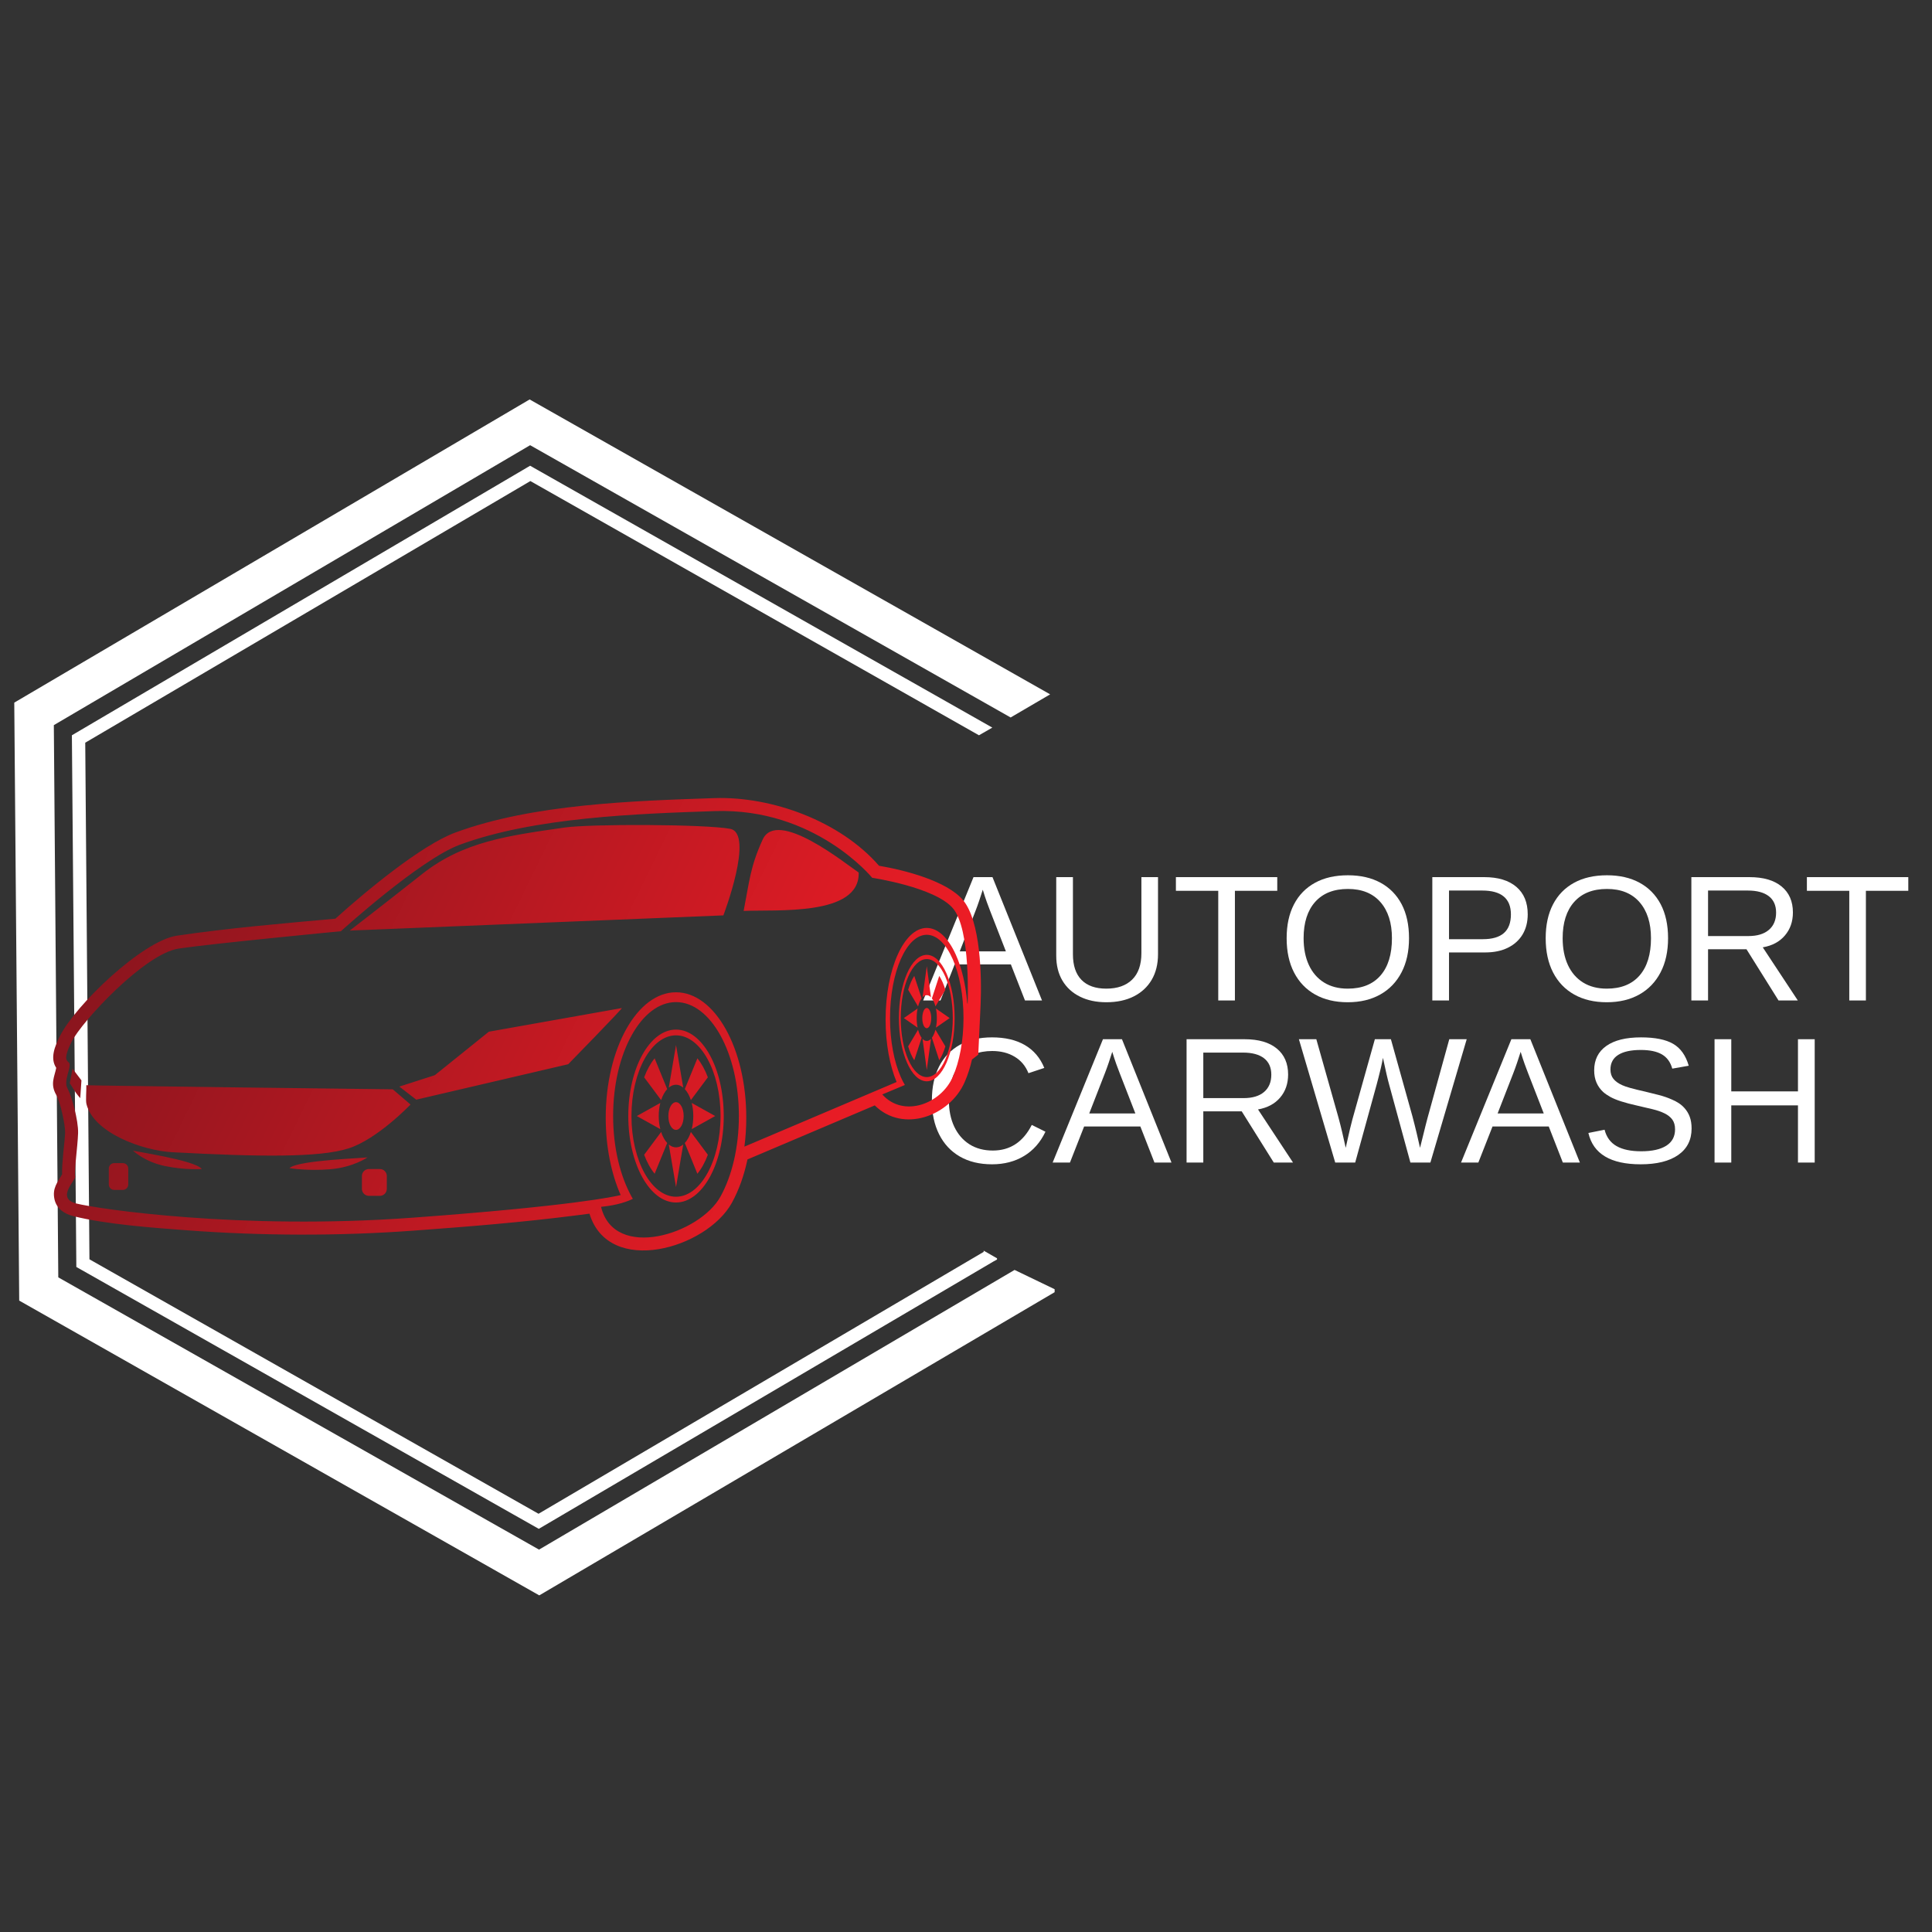 <?xml version="1.0" encoding="UTF-8" standalone="no"?> <svg xmlns="http://www.w3.org/2000/svg" xmlns:xlink="http://www.w3.org/1999/xlink" version="1.1" width="500" height="500" viewBox="0 0 500 500" xml:space="preserve"><rect x="0" y="0" width="500" height="500" fill="#333333" stroke="none"/> <desc>Created with Fabric.js 3.6.3</desc> <defs> </defs> <g transform="matrix(0.64 0 0 0.64 141.612 258.129)"> <g style=""> <g transform="matrix(1 0 0 1 -5.15 0)"> <polygon style="stroke: none; stroke-width: 1; stroke-dasharray: none; stroke-linecap: butt; stroke-dashoffset: 0; stroke-linejoin: miter; stroke-miterlimit: 4; fill: rgb(255,255,255); fill-rule: nonzero; opacity: 1;" points="194.15,110.2 1.85,223.3 -192.55,113.2 -194.35,-110.1 -1.75,-223.3 192.55,-113.2 208.45,-122.5 208.45,-122.6 -1.95,-241.8 -210.35,-119.2 -208.35,122.6 1.95,241.8 210.35,119.2 210.35,118 "></polygon> </g> <g transform="matrix(1 0 0 1 -5.15 -0.05)"> <polygon style="stroke: none; stroke-width: 1; stroke-dasharray: none; stroke-linecap: butt; stroke-dashoffset: 0; stroke-linejoin: miter; stroke-miterlimit: 4; fill: rgb(255,255,255); fill-rule: nonzero; opacity: 1;" points="181.65,102.45 181.65,102.95 1.65,208.85 -179.95,105.95 -181.65,-102.95 -1.65,-208.75 179.75,-105.95 185.15,-109.05 -0.35,-214.15 -1.75,-214.95 -187.05,-105.95 -185.25,109.05 1.75,214.95 185.75,106.75 187.05,106.05 187.05,105.55 "></polygon> </g> </g> </g> <g transform="matrix(1 0 0 1 372.413 265.32)" style=""><path fill="#ffffff" opacity="1" d="M-110.80-15.73L-125.35-15.73L-129.02-6.40L-133.50-6.40L-120.47-38.32L-115.56-38.32L-102.74-6.40L-107.15-6.40L-110.80-15.73ZM-118.07-35.06L-118.07-35.06Q-118.46-33.79-118.99-32.24Q-119.52-30.68-119.98-29.51L-119.98-29.51L-124.03-19.11L-112.09-19.11L-116.19-29.64Q-116.51-30.43-117.03-31.88Q-117.55-33.33-118.07-35.06Z"></path><path fill="#ffffff" opacity="1" d="M-86.08-5.94L-86.08-5.94Q-90.00-5.94-92.92-7.39Q-95.85-8.84-97.46-11.54Q-99.06-14.24-99.06-18.00L-99.06-18.00L-99.06-38.32L-94.74-38.32L-94.74-18.36Q-94.74-13.99-92.52-11.72Q-90.30-9.46-86.11-9.46L-86.11-9.46Q-81.80-9.46-79.41-11.80Q-77.02-14.15-77.02-18.65L-77.02-18.65L-77.02-38.32L-72.72-38.32L-72.72-18.40Q-72.72-14.53-74.36-11.74Q-76.00-8.96-79.00-7.45Q-82.00-5.94-86.08-5.94Z"></path><path fill="#ffffff" opacity="1" d="M-41.86-34.78L-52.82-34.78L-52.82-6.40L-57.13-6.40L-57.13-34.78L-68.09-34.78L-68.09-38.32L-41.86-38.32L-41.86-34.78Z"></path><path fill="#ffffff" opacity="1" d="M-7.76-22.51L-7.76-22.51Q-7.76-17.38-9.70-13.67Q-11.63-9.95-15.19-7.95Q-18.75-5.94-23.62-5.94L-23.62-5.94Q-28.51-5.94-32.06-7.94Q-35.60-9.93-37.52-13.65Q-39.43-17.36-39.43-22.51L-39.43-22.51Q-39.43-27.63-37.54-31.26Q-35.65-34.90-32.10-36.85Q-28.56-38.80-23.57-38.80L-23.57-38.80Q-18.68-38.80-15.13-36.87Q-11.59-34.94-9.67-31.31Q-7.76-27.67-7.76-22.51ZM-12.18-22.51L-12.18-22.51Q-12.18-28.46-15.16-31.86Q-18.14-35.26-23.57-35.26L-23.57-35.26Q-29.06-35.26-32.05-31.91Q-35.04-28.55-35.04-22.51L-35.04-22.51Q-35.04-18.52-33.68-15.58Q-32.32-12.65-29.76-11.05Q-27.20-9.46-23.62-9.46L-23.62-9.46Q-18.09-9.46-15.13-12.87Q-12.18-16.27-12.18-22.51Z"></path><path fill="#ffffff" opacity="1" d="M22.96-28.71L22.96-28.71Q22.96-25.70 21.63-23.48Q20.29-21.26 17.83-20.05Q15.37-18.83 11.97-18.83L11.97-18.83L2.59-18.83L2.59-6.40L-1.73-6.40L-1.73-38.32L11.70-38.32Q17.07-38.32 20.02-35.80Q22.96-33.29 22.96-28.71ZM18.61-28.67L18.61-28.67Q18.61-34.85 11.18-34.85L11.18-34.85L2.59-34.85L2.59-22.26L11.36-22.26Q14.99-22.26 16.80-23.85Q18.61-25.45 18.61-28.67Z"></path><path fill="#ffffff" opacity="1" d="M59.28-22.51L59.28-22.51Q59.28-17.38 57.34-13.67Q55.41-9.95 51.85-7.95Q48.29-5.94 43.42-5.94L43.42-5.94Q38.53-5.94 34.98-7.94Q31.44-9.93 29.52-13.65Q27.61-17.36 27.61-22.51L27.61-22.51Q27.61-27.63 29.50-31.26Q31.39-34.90 34.94-36.85Q38.48-38.80 43.47-38.80L43.47-38.80Q48.36-38.80 51.91-36.87Q55.45-34.94 57.37-31.31Q59.28-27.67 59.28-22.51ZM54.86-22.51L54.86-22.51Q54.86-28.46 51.88-31.86Q48.90-35.26 43.47-35.26L43.47-35.26Q37.98-35.26 34.99-31.91Q32.00-28.55 32.00-22.51L32.00-22.51Q32.00-18.52 33.36-15.58Q34.72-12.65 37.28-11.05Q39.84-9.46 43.42-9.46L43.42-9.46Q48.95-9.46 51.91-12.87Q54.86-16.27 54.86-22.51Z"></path><path fill="#ffffff" opacity="1" d="M79.58-19.65L69.63-19.65L69.63-6.40L65.31-6.40L65.31-38.32L80.33-38.32Q85.72-38.32 88.65-35.91Q91.59-33.49 91.59-29.19L91.59-29.19Q91.59-25.63 89.51-23.21Q87.44-20.78 83.79-20.15L83.79-20.15L92.86-6.40L87.87-6.40L79.58-19.65ZM87.24-29.14L87.24-29.14Q87.24-31.93 85.35-33.39Q83.45-34.85 79.90-34.85L79.90-34.85L69.63-34.85L69.63-23.07L80.08-23.07Q83.50-23.07 85.37-24.67Q87.24-26.27 87.24-29.14Z"></path><path fill="#ffffff" opacity="1" d="M121.45-34.78L110.48-34.78L110.48-6.40L106.18-6.40L106.18-34.78L95.21-34.78L95.21-38.32L121.45-38.32L121.45-34.78Z"></path><path fill="#ffffff" opacity="1" d="M-115.47 32.44L-115.47 32.44Q-108.76 32.44-105.39 25.81L-105.39 25.81L-101.85 27.57Q-103.82 31.70-107.39 33.85Q-110.96 36.00-115.67 36.00L-115.67 36.00Q-120.52 36.00-124.01 33.99Q-127.50 31.97-129.37 28.24Q-131.24 24.52-131.24 19.44L-131.24 19.44Q-131.24 14.34-129.38 10.69Q-127.52 7.05-124.03 5.10Q-120.54 3.15-115.69 3.15L-115.69 3.15Q-110.60 3.15-107.18 5.14Q-103.75 7.14-102.15 11.06L-102.15 11.06L-106.25 12.42Q-107.36 9.63-109.82 8.16Q-112.27 6.68-115.65 6.68L-115.65 6.68Q-120.95 6.68-123.90 10.09Q-126.84 13.50-126.84 19.44L-126.84 19.44Q-126.84 23.34-125.45 26.27Q-124.05 29.21-121.51 30.83Q-118.96 32.44-115.47 32.44Z"></path><path fill="#ffffff" opacity="1" d="M-77.29 26.21L-91.84 26.21L-95.51 35.55L-99.99 35.55L-86.97 3.63L-82.05 3.63L-69.23 35.55L-73.64 35.55L-77.29 26.21ZM-84.56 6.89L-84.56 6.89Q-84.95 8.16-85.48 9.71Q-86.01 11.26-86.47 12.44L-86.47 12.44L-90.52 22.84L-78.58 22.84L-82.68 12.30Q-83.00 11.51-83.52 10.06Q-84.04 8.61-84.56 6.89Z"></path><path fill="#ffffff" opacity="1" d="M-51.06 22.29L-61.00 22.29L-61.00 35.55L-65.33 35.55L-65.33 3.63L-50.31 3.63Q-44.92 3.63-41.98 6.04Q-39.05 8.45-39.05 12.76L-39.05 12.76Q-39.05 16.31-41.12 18.74Q-43.19 21.16-46.84 21.80L-46.84 21.80L-37.78 35.55L-42.76 35.55L-51.06 22.29ZM-43.40 12.80L-43.40 12.80Q-43.40 10.02-45.29 8.55Q-47.18 7.09-50.74 7.09L-50.74 7.09L-61.00 7.09L-61.00 18.87L-50.56 18.87Q-47.14 18.87-45.27 17.28Q-43.40 15.68-43.40 12.80Z"></path><path fill="#ffffff" opacity="1" d="M-16.14 15.38L-16.14 15.38L-21.69 35.55L-26.86 35.55L-36.26 3.63L-31.75 3.63L-26.02 23.90Q-25.50 25.81-25.04 27.77Q-24.57 29.73-24.14 31.74L-24.14 31.74Q-23.96 30.90-23.65 29.53Q-23.35 28.16-23.01 26.74Q-22.67 25.31-22.40 24.33L-22.40 24.33L-16.60 3.63L-12.45 3.63L-6.90 23.50Q-6.26 25.92-5.77 27.99Q-5.27 30.07-4.91 31.74L-4.91 31.74Q-4.57 30.41-4.19 28.85Q-3.82 27.30-3.49 26.02Q-3.16 24.74-3.02 24.20L-3.02 24.20L2.66 3.63L7.17 3.63L-2.23 35.55L-7.40 35.55L-12.93 15.27Q-13.20 14.32-13.59 12.62Q-13.99 10.92-14.51 8.45L-14.51 8.45Q-14.72 9.65-15.04 11.05Q-15.37 12.44-15.68 13.62Q-15.98 14.80-16.14 15.38Z"></path><path fill="#ffffff" opacity="1" d="M28.40 26.21L13.85 26.21L10.18 35.55L5.70 35.55L18.73 3.63L23.64 3.63L36.46 35.55L32.05 35.55L28.40 26.21ZM21.13 6.89L21.13 6.89Q20.74 8.16 20.21 9.71Q19.68 11.26 19.22 12.44L19.22 12.44L15.17 22.84L27.11 22.84L23.01 12.30Q22.69 11.51 22.17 10.06Q21.65 8.61 21.13 6.89Z"></path><path fill="#ffffff" opacity="1" d="M65.37 26.74L65.37 26.74Q65.37 31.15 61.92 33.58Q58.46 36.00 52.19 36.00L52.19 36.00Q40.52 36.00 38.66 27.89L38.66 27.89L42.85 27.05Q43.58 29.93 45.94 31.28Q48.29 32.63 52.35 32.63L52.35 32.63Q56.54 32.63 58.82 31.19Q61.09 29.75 61.09 26.96L61.09 26.96Q61.09 25.40 60.38 24.42Q59.66 23.45 58.37 22.82L58.37 22.82Q57.08 22.18 55.29 21.75Q53.50 21.32 51.33 20.82L51.33 20.82Q48.81 20.26 47.12 19.71Q45.44 19.17 44.35 18.57Q43.26 17.97 42.49 17.29L42.49 17.29Q41.36 16.25 40.76 14.86Q40.16 13.48 40.16 11.69L40.16 11.69Q40.16 7.59 43.30 5.37Q46.43 3.15 52.28 3.15L52.28 3.15Q57.72 3.15 60.59 4.82Q63.47 6.48 64.63 10.49L64.63 10.49L60.37 11.24Q59.66 8.70 57.69 7.56Q55.72 6.41 52.23 6.41L52.23 6.41Q48.40 6.41 46.39 7.68Q44.37 8.95 44.37 11.47L44.37 11.47Q44.37 12.94 45.15 13.90Q45.94 14.86 47.41 15.52L47.41 15.52Q48.79 16.18 53.28 17.17L53.28 17.17Q55.11 17.61 56.90 18.07Q58.69 18.53 60.28 19.24L60.28 19.24Q61.21 19.62 62.06 20.18Q62.90 20.73 63.54 21.46L63.54 21.46Q64.40 22.41 64.89 23.70Q65.37 24.99 65.37 26.74Z"></path><path fill="#ffffff" opacity="1" d="M92.90 20.75L75.64 20.75L75.64 35.55L71.31 35.55L71.31 3.63L75.64 3.63L75.64 17.13L92.90 17.13L92.90 3.63L97.23 3.63L97.23 35.55L92.90 35.55L92.90 20.75Z"></path></g><g transform="matrix(0.003 0 0 0.003 133.793 265.07)"> <linearGradient id="SVGID_9895" gradientUnits="userSpaceOnUse" gradientTransform="matrix(1 0 0 1 9975.853 30484.951)" x1="0" y1="0" x2="80048.779" y2="39030.603"> <stop offset="0%" style="stop-color:rgb(125,20,29);stop-opacity: 1"></stop> <stop offset="100%" style="stop-color:rgb(255,30,39);stop-opacity: 1"></stop> </linearGradient> <path style="stroke: none; stroke-width: 0; stroke-dasharray: none; stroke-linecap: butt; stroke-dashoffset: 0; stroke-linejoin: miter; stroke-miterlimit: 4; fill: url(#SVGID_9895); fill-rule: evenodd; opacity: 1;" transform=" translate(-50000.242, -50000.253)" d="M 89254 53044 c -157 681 -367 1344 -638 1959 c -1289 2928 -5318 4414 -7750 1999 l -10982 4663 c -279 1319 -717 2604 -1348 3746 c -2178 3945 -10611 6397 -12282 932 c -400 53 -796 103 -1176 151 c -4628 593 -9325 970 -13976 1310 c -6500 476 -13095 455 -19595 -29 c -2926 -218 -6934 -508 -9784 -1221 c -771 -192 -1447 -644 -1623 -1465 c -201 -939 269 -1457 659 -2138 c -31 -1042 238 -2871 261 -3584 c 22 -688 -423 -2683 -760 -3261 c -552 -953 -156 -1568 -6 -2344 c -555 -832 -118 -1869 319 -2743 c 1329 -2657 7113 -8216 10089 -8657 c 4435 -657 9176 -1060 13674 -1467 c 2568 -2322 7415 -6351 10358 -7435 c 6656 -2452 15262 -2727 22328 -2966 c 4971 -167 10863 1985 14211 5835 c 2255 380 5830 1319 7218 2931 c 1565 1820 1644 6685 1545 9043 l -202 4321 l -540 420 z m -44172 -18533 c -3460 1274 -10271 7466 -10271 7466 c 0 0 -11035 1057 -13984 1494 c -2950 437 -8377 6300 -9251 8049 c -874 1748 -255 1638 -182 1856 c 142 426 -535 1529 -165 2167 c 328 565 947 2732 910 3861 c -36 1129 -363 3459 -253 3732 c 108 273 -1713 1876 108 2332 c 1821 455 14094 2311 29026 1219 c 13717 -1004 17415 -1823 17926 -1949 c -808 -1839 -1290 -4155 -1289 -6672 c -1 -2990 678 -5694 1775 -7653 c 1096 -1958 2613 -3169 4288 -3169 c 1673 0 3189 1211 4286 3169 c 1097 1959 1776 4663 1776 7653 c 0 857 -56 1692 -161 2493 l 13129 -5575 c -590 -1411 -950 -3303 -950 -5384 c 0 -2184 397 -4160 1040 -5591 c 642 -1430 1530 -2316 2511 -2316 c 980 0 1868 886 2511 2316 c 497 1107 847 2541 980 4145 l 34 104 c 0 0 292 -6447 -1274 -8267 c -1566 -1821 -6957 -2622 -6957 -2622 c 0 0 -4917 -6047 -13585 -5755 c -6790 229 -15581 541 -21978 2897 z m 12171 31241 c 1142 4694 8517 2352 10302 -883 c 983 -1778 1588 -4235 1588 -6950 c 0 -2714 -607 -5171 -1588 -6949 c -982 -1778 -2338 -2879 -3835 -2879 c -1499 0 -2855 1101 -3836 2879 c -982 1778 -1590 4235 -1589 6949 c -1 2716 607 5172 1589 6950 l 111 195 c -840 411 -1855 600 -2742 688 z m 26209 -10510 l -1949 815 c 1824 2038 5053 823 6078 -1506 c 574 -1301 929 -3097 929 -5081 c 0 -1986 -355 -3781 -929 -5083 c -573 -1299 -1365 -2103 -2240 -2103 c -876 0 -1668 804 -2242 2103 c -573 1302 -927 3097 -927 5083 c 0 1984 354 3780 927 5081 c 110 250 228 481 353 691 z m 1889 -10863 c 619 0 1181 571 1586 1492 c 406 921 658 2193 658 3599 c 0 1405 -252 2677 -658 3599 c -405 921 -967 1490 -1586 1490 c -619 0 -1181 -569 -1588 -1490 c -406 -922 -656 -2194 -656 -3599 c 0 -1406 250 -2678 656 -3599 c 407 -921 969 -1492 1588 -1492 z m 0 3115 c 130 0 252 65 363 182 l -363 -2686 l -364 2686 c 111 -117 234 -182 364 -182 z m 443 276 c 126 170 231 408 307 693 l 348 -585 l 507 -850 c -70 -237 -151 -457 -239 -656 c -88 -201 -185 -383 -289 -541 l -375 1147 l -259 792 z m 348 875 c 52 251 79 531 79 825 c 0 294 -27 574 -79 824 l 1185 -824 l -1185 -825 z m -41 1830 c -76 286 -181 525 -307 695 l 259 791 l 375 1148 c 104 -159 201 -340 289 -541 c 88 -200 169 -420 239 -656 l -507 -850 l -348 -587 z m -387 790 c -111 116 -233 179 -363 179 c -130 0 -253 -63 -364 -179 l 364 2685 l 363 -2685 z m -806 -95 c -127 -170 -232 -409 -307 -695 l -349 587 l -506 850 c 69 236 150 456 238 656 c 89 201 186 382 289 541 l 375 -1148 l 260 -791 z m -349 -875 c -52 -251 -79 -531 -79 -825 c 0 -294 27 -574 79 -826 l -1184 826 l 1184 825 z m 42 -1830 c 75 -285 180 -526 307 -695 l -260 -792 l -375 -1147 c -103 158 -200 340 -289 541 c -88 199 -169 419 -238 656 l 506 850 l 349 587 z m 750 131 c -215 0 -387 388 -387 874 c 0 497 169 874 387 874 c 212 0 385 -391 385 -874 c 0 -485 -172 -874 -385 -874 z m 1699 -2983 c -434 -986 -1036 -1597 -1699 -1597 c -664 0 -1265 611 -1700 1597 c -436 988 -705 2351 -705 3857 c 0 1504 269 2869 705 3856 c 435 986 1036 1597 1700 1597 c 663 0 1265 -611 1699 -1597 c 436 -987 705 -2352 705 -3856 c 0 -1506 -269 -2869 -705 -3857 z m -23330 5346 c 1060 0 2021 778 2716 2039 c 695 1260 1125 3000 1125 4921 c 0 1923 -430 3663 -1125 4923 c -695 1259 -1656 2039 -2716 2039 c -1062 0 -2022 -780 -2718 -2039 c -694 -1260 -1126 -3000 -1126 -4923 c 0 -1921 432 -3661 1126 -4921 c 696 -1261 1656 -2039 2718 -2039 z m 0 4259 c 222 0 432 89 622 248 l -622 -3674 l -624 3674 c 190 -159 402 -248 624 -248 z m 758 378 c 215 232 397 558 524 949 l 598 -802 l 866 -1163 c -119 -323 -256 -624 -408 -898 c -151 -274 -317 -523 -494 -740 l -643 1570 l -443 1084 z m 597 1195 c 87 344 135 726 135 1128 c 0 404 -48 786 -135 1129 l 2026 -1129 l -2026 -1128 z m -73 2504 c -127 390 -308 720 -524 951 l 443 1082 l 641 1570 c 179 -218 345 -466 496 -741 c 152 -273 289 -574 408 -897 l -866 -1163 l -598 -802 z m -660 1080 c -190 158 -400 247 -622 247 c -222 0 -434 -89 -624 -247 l 624 3672 l 622 -3672 z m -1382 -129 c -216 -231 -397 -561 -524 -952 l -598 803 l -867 1163 c 121 323 258 624 409 897 c 151 275 318 523 496 741 l 641 -1570 l 443 -1082 z m -595 -1198 c -89 -343 -137 -726 -137 -1129 c 0 -402 48 -784 137 -1128 l -2028 1128 l 2028 1129 z m 71 -2503 c 127 -389 309 -719 524 -950 l -443 -1083 l -641 -1570 c -178 217 -345 466 -496 740 c -151 274 -288 575 -409 898 l 867 1163 l 598 802 z m 1284 179 c -368 0 -660 532 -660 1195 c 0 682 288 1196 660 1196 c 365 0 659 -534 659 -1196 c 0 -662 -294 -1195 -659 -1195 z m 2910 -4078 c -745 -1349 -1774 -2184 -2910 -2184 c -1138 0 -2166 835 -2912 2184 c -745 1350 -1206 3215 -1206 5273 c 0 2060 461 3925 1206 5275 c 746 1349 1774 2184 2912 2184 c 1136 0 2165 -835 2910 -2184 c 745 -1350 1206 -3215 1206 -5275 c 0 -2058 -461 -3923 -1206 -5273 z m -54202 2198 l -103 1533 c -529 -587 -787 -1165 -911 -1283 c 59 -192 193 -1066 244 -1265 l 770 1015 z m 24795 7647 l 948 0 c 331 0 600 270 600 600 l 0 1113 c 0 330 -269 600 -600 600 l -948 0 c -331 0 -600 -270 -600 -600 l 0 -1113 c 0 -330 269 -600 600 -600 z m -21967 -510 l 740 0 c 257 0 469 210 469 468 l 0 1377 c 0 258 -212 468 -469 468 l -740 0 c -256 0 -467 -210 -467 -468 l 0 -1377 c 0 -258 211 -468 467 -468 z m 21859 -503 c 0 0 -1221 867 -3228 1032 c -2006 165 -3515 -98 -3515 -98 c 748 -710 6739 -863 6743 -934 z m -20257 -588 c 0 0 1000 983 2786 1346 c 1784 365 3168 255 3168 255 c -593 -780 -5958 -1531 -5954 -1601 z m -4008 -5629 c 13 515 -69 1307 11 1628 c 626 2504 4885 4017 7413 4153 c 7502 399 12674 473 15188 -328 c 2512 -801 5354 -3788 5354 -3788 l -1530 -1311 c 0 0 -26399 -318 -26436 -354 z m 46196 -6656 l -11473 2040 l -4661 3751 l -3059 983 l 1456 1129 l 13112 -3059 c 0 0 4697 -4807 4625 -4844 z m 12147 -14532 c -1072 2348 -1134 3567 -1640 6154 c 2837 -132 10040 472 9924 -3314 c -1139 -759 -7042 -5563 -8284 -2840 z m -29372 2968 c -3571 2822 -6247 4880 -6247 4880 l 32231 -1311 c 0 0 2697 -7065 584 -7466 c -2113 -400 -12056 -437 -14313 -108 c -4795 695 -8686 1182 -12255 4005 z" stroke-linecap="round"></path> </g> </svg> 